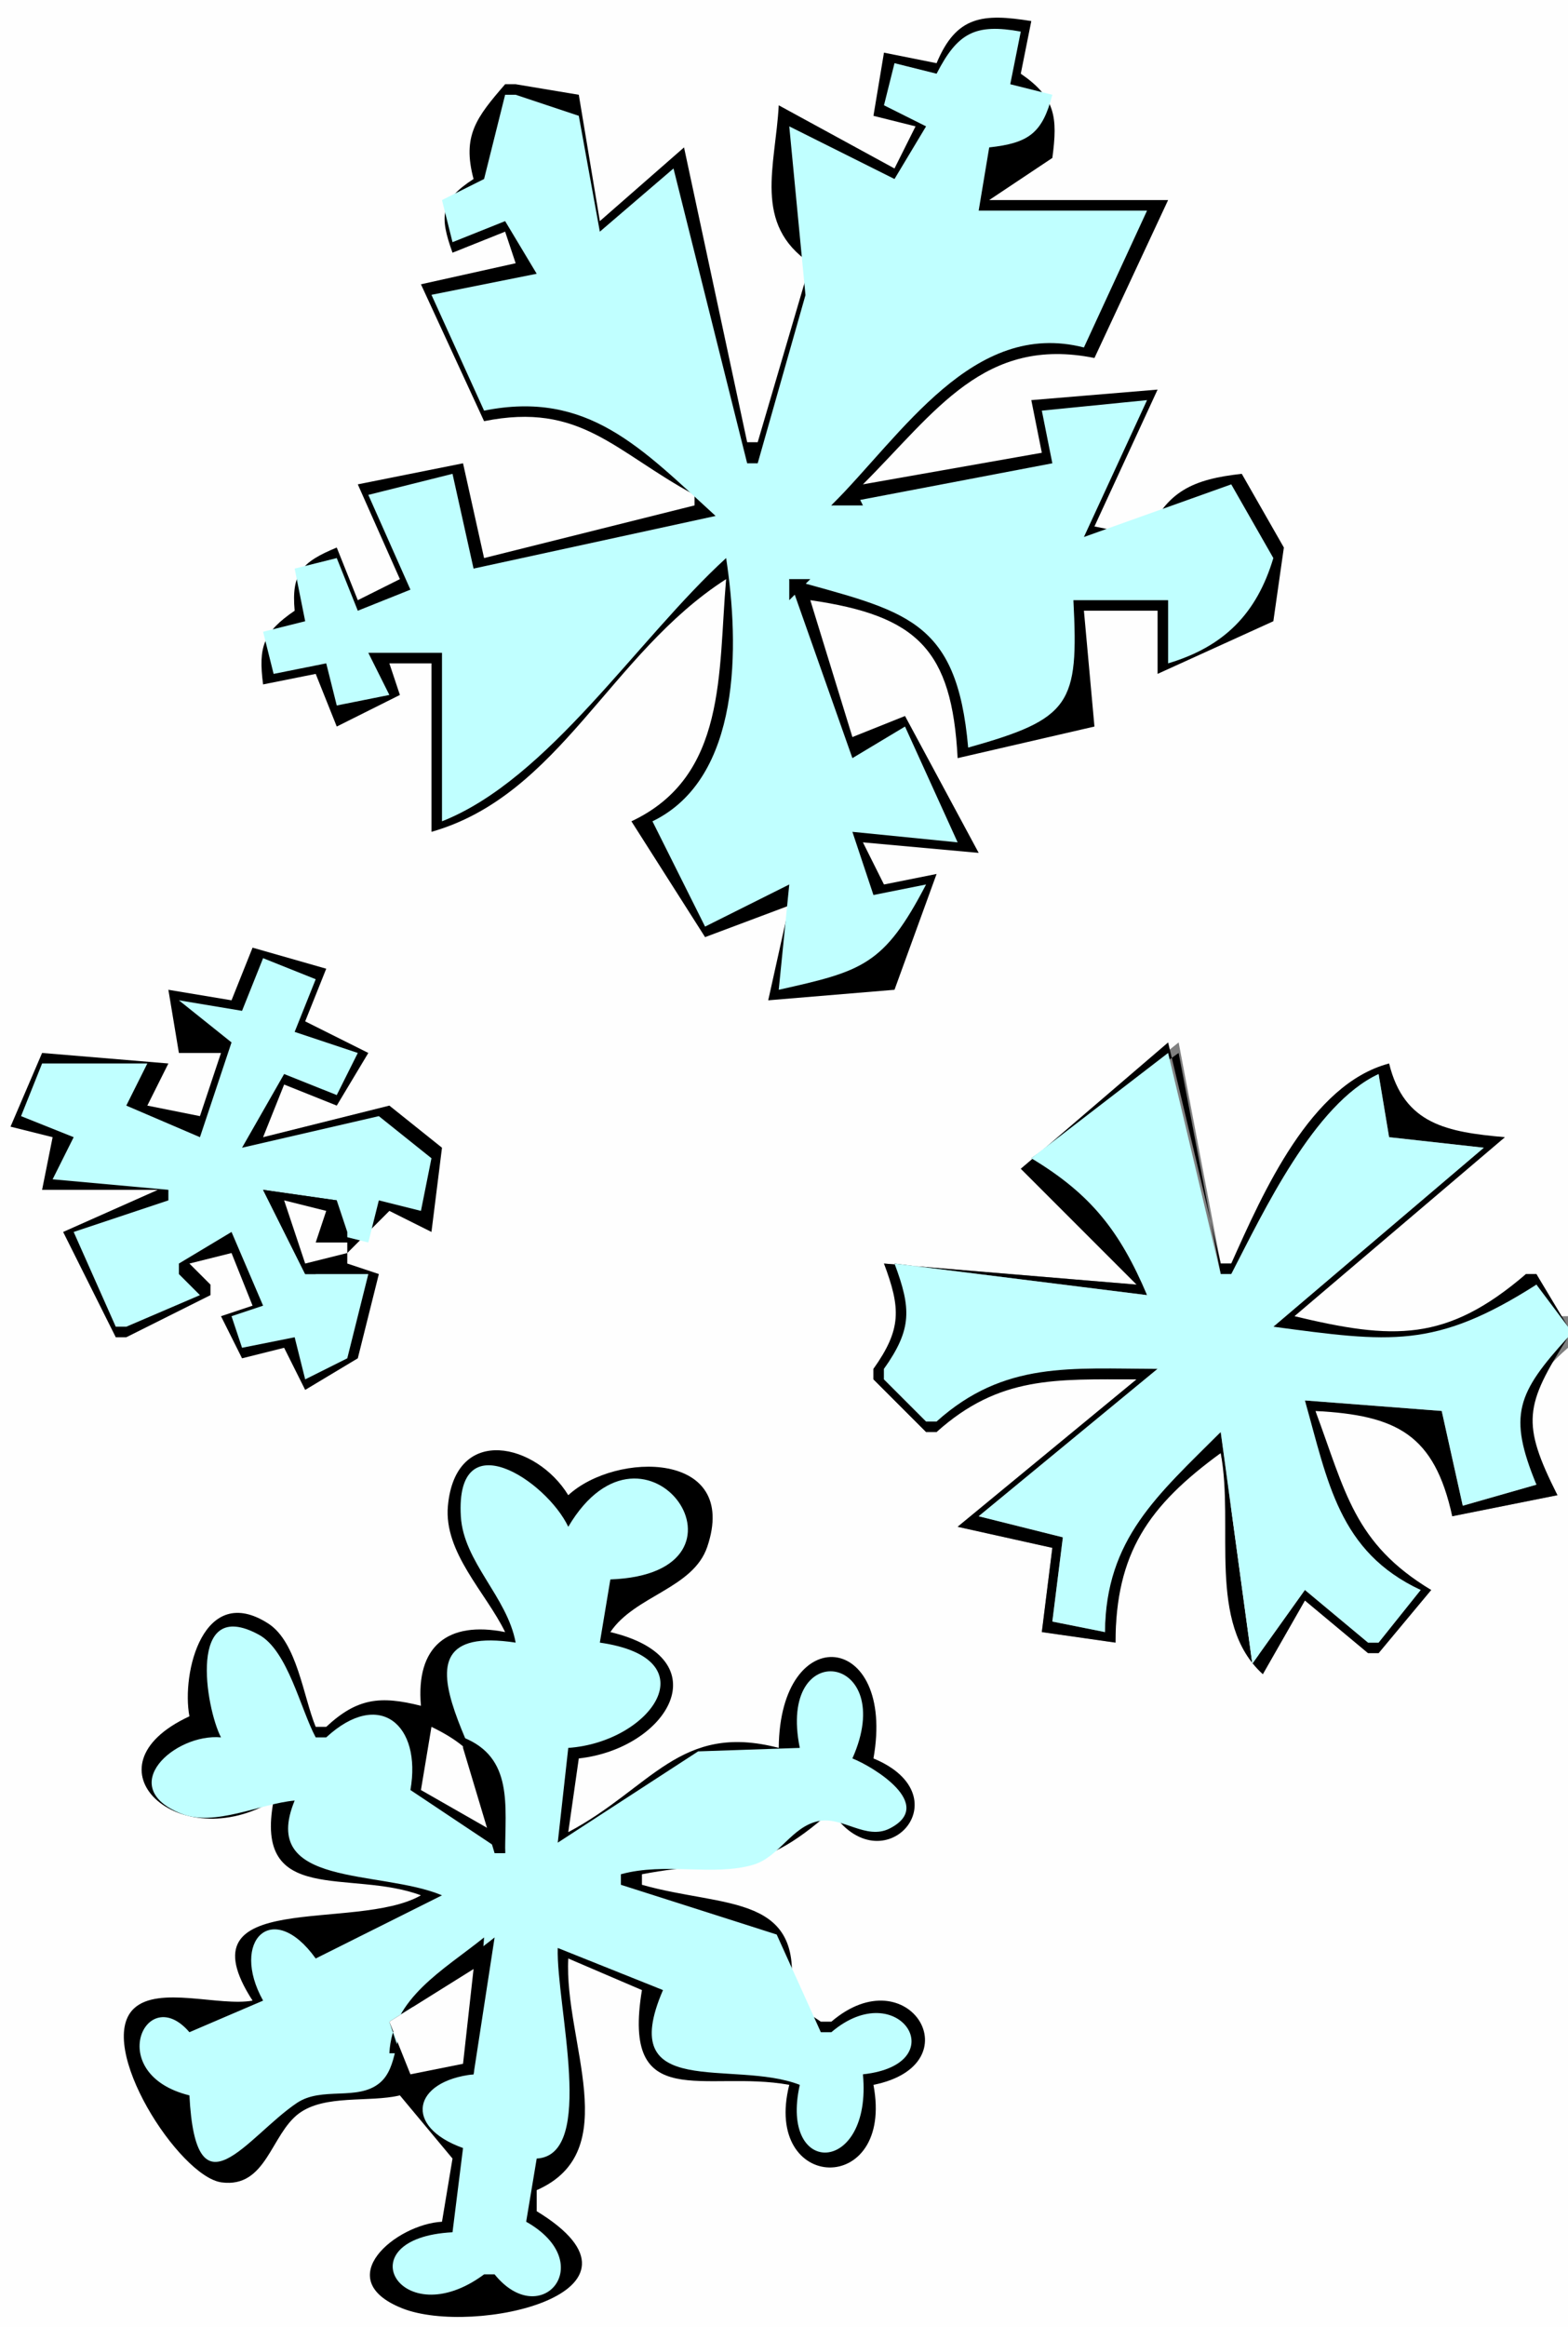 <?xml version="1.0" standalone="yes"?>
<svg xmlns="http://www.w3.org/2000/svg" width="149" height="221">
<rect width="100%" height="100%" fill="#808080" stroke="none"/>
<path style="fill:#fefefe; stroke:none;" d="M0 0L0 221L149 221L149 128C143.481 132.779 144.06 136.302 148 142L138 144C136.779 135.718 132.98 134.228 125 134C127.198 141.747 128.11 147.545 136 151L131 157L130 157L124 152L120 159L116 138C108.016 142.014 106.006 147.555 106 156L99 155L100 147L91 145L108 131C100.707 131 94.005 129.833 89 136L88 136L83 131L83 130C86.215 126.563 86.043 124.116 84 120L108 122C105.59 116.417 102.918 112.903 97 111L112 99L116 120L117 120C121.171 113.43 124.531 103.776 132 101C132.91 107.269 137.348 107.7 143 108L123 125C131.853 127.662 138.582 128.589 145 121L146 121L148 125L149 125L149 0L0 0z"/>
<path style="fill:#000000; stroke:none;" d="M89 6L84 5L83 11L87 12L85 16L74 10C73.698 15.764 71.512 21.296 77 25L72 42L71 42L65 14L57 21L55 9L49 8L48 8C45.27 11.154 43.902 12.885 45 17C41.839 19.036 41.746 20.531 43 24L48 22L49 25L40 27L46 40C55.175 38.15 58.382 42.882 66 47L66 48L46 53L44 44L34 46L38 55L34 57L32 52C28.71 53.362 27.672 54.408 28 58C25.014 60.04 24.535 61.428 25 65L30 64L32 69L38 66L37 63L41 63L41 79C53.222 75.52 57.957 62.075 69 55C68.226 63.874 69.103 73.726 60 78L67 89L75 86L73 95L85 94L89 83L84 84L82 80L93 81L86 68L81 70L77 57C87.16 58.467 90.458 61.678 91 72L104 69L103 58L110 58L110 64L121 59L122 52L118 45C113.424 45.504 110.788 46.62 109 51L104 50L110 37L98 38L99 43L82 46C88.936 39.064 93.533 31.891 104 34L111 19L94 19L100 15C100.52 11.123 100.3 9.261 97 7L98 2C93.424 1.266 90.881 1.472 89 6z"/>
<path style="fill:#c0ffff; stroke:none;" d="M89 7L85 6L84 10L88 12L85 17L75 12L76.54 28.027L72 44L71 44L64 16L57 22L55 11L49 9L48 9L46 17L42 19L43 23L48 21L51 26L41 28L46 39C55.87 37.01 60.989 42.605 68 49L45 54L43 45L35 47L39 56L34 58L32 53L28 54L29 59L25 60L26 64L31 63L32 67L37 66L35 62L42 62L42 78C52.143 74.001 60.589 60.678 69 53C70.273 61.319 70.458 73.91 62 78L67 88L75 84L74 94C81.954 92.225 84 91.682 88 84L83 85L81 79L91 80L86 69L81 72L75 55C85.983 58.075 90.923 58.67 92 71C101.756 68.267 102.517 66.897 102 57L111 57L111 63C116.294 61.42 119.42 58.294 121 53L117 46L103 51L109 38L99 39L100 44L79 48C85.757 41.243 92.457 30.304 103 33L109 20L93 20L94 14C97.737 13.588 99.049 12.668 100 9L96 8L97 3C92.683 2.217 90.999 3.102 89 7z"/>
<path style="fill:#000000; stroke:none;" d="M79 48L82 48L81 46L79 48z"/>
<path style="fill:#fefefe; stroke:none;" d="M81 46L82 47L81 46z"/>
<path style="fill:#000000; stroke:none;" d="M75 55L75 57L77 55L75 55z"/>
<path style="fill:#fefefe; stroke:none;" d="M76 56L77 57L76 56z"/>
<path style="fill:#000000; stroke:none;" d="M24 90L22 95L16 94L17 100L21 100L19 106L14 105L16 101L4 100L1 107L5 108L4 113L15 113L6 117L11 127L12 127L20 123L20 122L18 120L22 119L24 124L21 125L23 129L27 128L29 132L34 129L36 121L33 120L33 119L37 115L41 117L42 109L37 105L25 108L27 103L32 105L35 100L29 97L31 92L24 90z"/>
<path style="fill:#c0ffff; stroke:none;" d="M25 91L23 96L17 95L22 99L19 108L12 105L14 101L4 101L2 106L7 108L5 112L16 113L16 114L7 117L11 126L12 126L19 123L17 121L17 120L22 117L25 124L22 125L23 128L28 127L29 131L33 129L35 121L29 121L25 113L32 114L31 117L35 118L36 114L40 115L41 110L36 106L23 109L27 102L32 104L34 100L28 98L30 93L25 91z"/>
<path style="fill:#000000; stroke:none;" d="M111 99L97 111L108 122L84 120C85.6 124.273 85.679 126.223 83 130L83 131L88 136L89 136C94.978 130.638 100.348 131 108 131L91 145L100 147L99 155L106 156C106.024 147.504 109.122 143.011 116 138C117.306 145.002 114.645 154.142 120 159L124 152L130 157L131 157L136 151C128.652 146.581 127.847 141.631 125 134C132.734 134.411 136.294 136.216 138 144L148 142C144.536 135.126 144.892 133.475 149 127C143.514 131.428 142.517 134.873 146 141L139 143L137 134L124 133C125.636 140.714 126.731 148.314 135 151L131 156L130 156L124 151L119 158L116 136C108.794 141.246 105.025 146.028 105 155L100 154L101 146L93 144L110 130C102.262 130 94.338 128.423 89 135L88 135L84 131L84 130C87.215 126.563 87.043 124.116 85 120L109 123C107.036 116.539 104.232 112.727 98 110L112 100L116 121L117 121L131 102L132 108L141 109L121 126C131.617 127.989 137.331 129.462 146 122L148 126L149 126L146 121L145 121C137.435 127.497 132.373 127.242 123 125L143 108C137.536 107.508 133.428 106.808 132 101C124.547 102.952 120.036 113.223 117 120L116 120L111 99z"/>
<path style="fill:#c0ffff; stroke:none;" d="M111 100L98 110C103.675 113.411 106.414 116.918 109 123L85 120C86.6 124.273 86.679 126.223 84 130L84 131L88 135L89 135C95.446 129.218 101.792 130 110 130L93 144L101 146L100 154L105 155C105.076 146.139 110.002 141.999 116 136L119 158L124 151L130 156L131 156L135 151C127.199 147.358 126.18 140.685 124 133L137 134L139 143L146 141C143.279 134.393 144.159 132.319 149 127L149 126L146 122C136.337 128.159 132.054 127.466 121 126L141 109L132 108L131 102C124.885 104.827 120.066 115.073 117 121L116 121L111 100z"/>
<path style="fill:#000000; stroke:none;" d="M25 113L29 121L30 121L27 114L31 115C30.425 117.396 30.525 117.487 33 118L33 117L32 114L25 113z"/>
<path style="fill:#fefefe; stroke:none;" d="M27 114L29 120L33 119L33 118L30 118L31 115L27 114z"/>
<path style="fill:#000000; stroke:none;" d="M48 155C42.518 153.91 39.498 156.37 40 162C36.138 161.029 33.942 161.259 31 164L30 164C28.817 161.141 28.236 155.946 25.481 154.181C19.332 150.242 17.22 158.872 18 163C7.623 167.811 17.063 176.398 26 171C24.084 181.073 33.27 177.482 40 180C33.806 183.552 17.049 179.246 24 190C20.855 190.579 15.046 188.548 12.718 190.757C9.014 194.272 17.03 206.734 21.059 207.263C25.318 207.823 25.729 202.708 28.398 200.722C30.869 198.884 35.072 199.698 38 199L43 205L42 211C37.661 211.225 31.291 216.461 38.216 219.221C45.005 221.926 63.663 217.72 51 210L51 208C59.417 204.31 53.588 193.899 54 186L61 189C59.039 200.848 67.01 196.544 75 198C72.421 208.256 85.025 208.67 83 198C92.603 196.075 86.358 185.715 79 192L78 192L75 190C76.787 179.699 68.939 181.252 61 179L61 178C69.758 176.316 71.688 178.508 79 172C83.822 179.296 91.726 170.619 83 167C85.158 154.939 74.105 153.753 74 166C64.609 163.535 61.893 169.82 54 174L55 167C63.402 166.08 68.634 157.54 58 155C60.337 151.525 65.863 150.876 67.209 146.9C70.298 137.769 58.517 137.831 54 142C51.016 137.102 43.28 135.19 42.563 143.015C42.157 147.438 46.183 151.261 48 155z"/>
<path style="fill:#c0ffff; stroke:none;" d="M49 156C34.939 153.862 47.98 168.95 48 176L39 170C40.09 163.82 36.063 160.331 31 165L30 165C28.563 162.342 27.346 156.743 24.603 155.251C17.774 151.537 19.537 162.194 21 165C16.568 164.603 10.922 169.725 17.217 172.243C20.418 173.523 24.708 171.292 28 171C24.581 179.295 36.102 177.526 42 180L30 186C25.891 180.277 21.833 184.328 25 190L18 193C13.862 188.162 9.821 196.987 18 199C18.61 210.922 23.492 202.893 28.212 199.72C30.589 198.121 33.969 199.569 36.084 197.817C37.857 196.348 37.43 193.2 38.712 191.315C40.719 188.364 44.253 186.211 47 184L45 197C39.232 197.626 38.28 201.953 44 204L43 212C32.675 212.535 38.089 221.855 46 216L47 216C51.4 221.434 56.964 214.932 50 211L51 205C56.678 204.686 52.845 190.456 53 185L63 189C58.421 199.584 69.677 195.529 76 198C74.018 206.877 82.899 206.585 82 197C90.816 196.043 85.418 187.531 79 193L78 193L73.806 183.724L59 179L59 178C63.224 176.835 67.781 178.213 71.58 177.096C74.04 176.373 75.204 173.489 77.765 172.955C80.067 172.476 82.297 174.804 84.556 173.646C88.956 171.389 82.952 167.767 81 167C85.43 157.068 73.816 155.29 76 166L66.343 166.329L53 175L54 166C61.815 165.461 67.56 157.513 57 156L58 150C73.175 149.435 61.374 132.513 54 145C51.929 140.621 43.253 134.893 43.791 144.011C44.048 148.358 48.189 151.634 49 156z"/>
<path style="fill:#fefefe; stroke:none;" d="M41 164L40 170L47 174C46.883 168.782 45.795 166.319 41 164z"/>
<path style="fill:#000000; stroke:none;" d="M44 165L44 166L47 176L48 176C47.997 171.462 48.798 166.901 44 165M39.333 168.667L39.667 169.333L39.333 168.667M40.667 170.333L41.333 170.667L40.667 170.333M42 171L43 172L42 171M43 172L44 173L43 172M44.667 173.333L45.333 173.667L44.667 173.333M46 184C42.139 187.11 37.271 189.739 37 195L38 195L37 192L45 187L44 196L40 196L40 197L45 197L46 184z"/>
<path style="fill:#fefefe; stroke:none;" d="M45 186L46 187L45 186M37 192L39 197L44 196L45 187L37 192z"/>
</svg>
